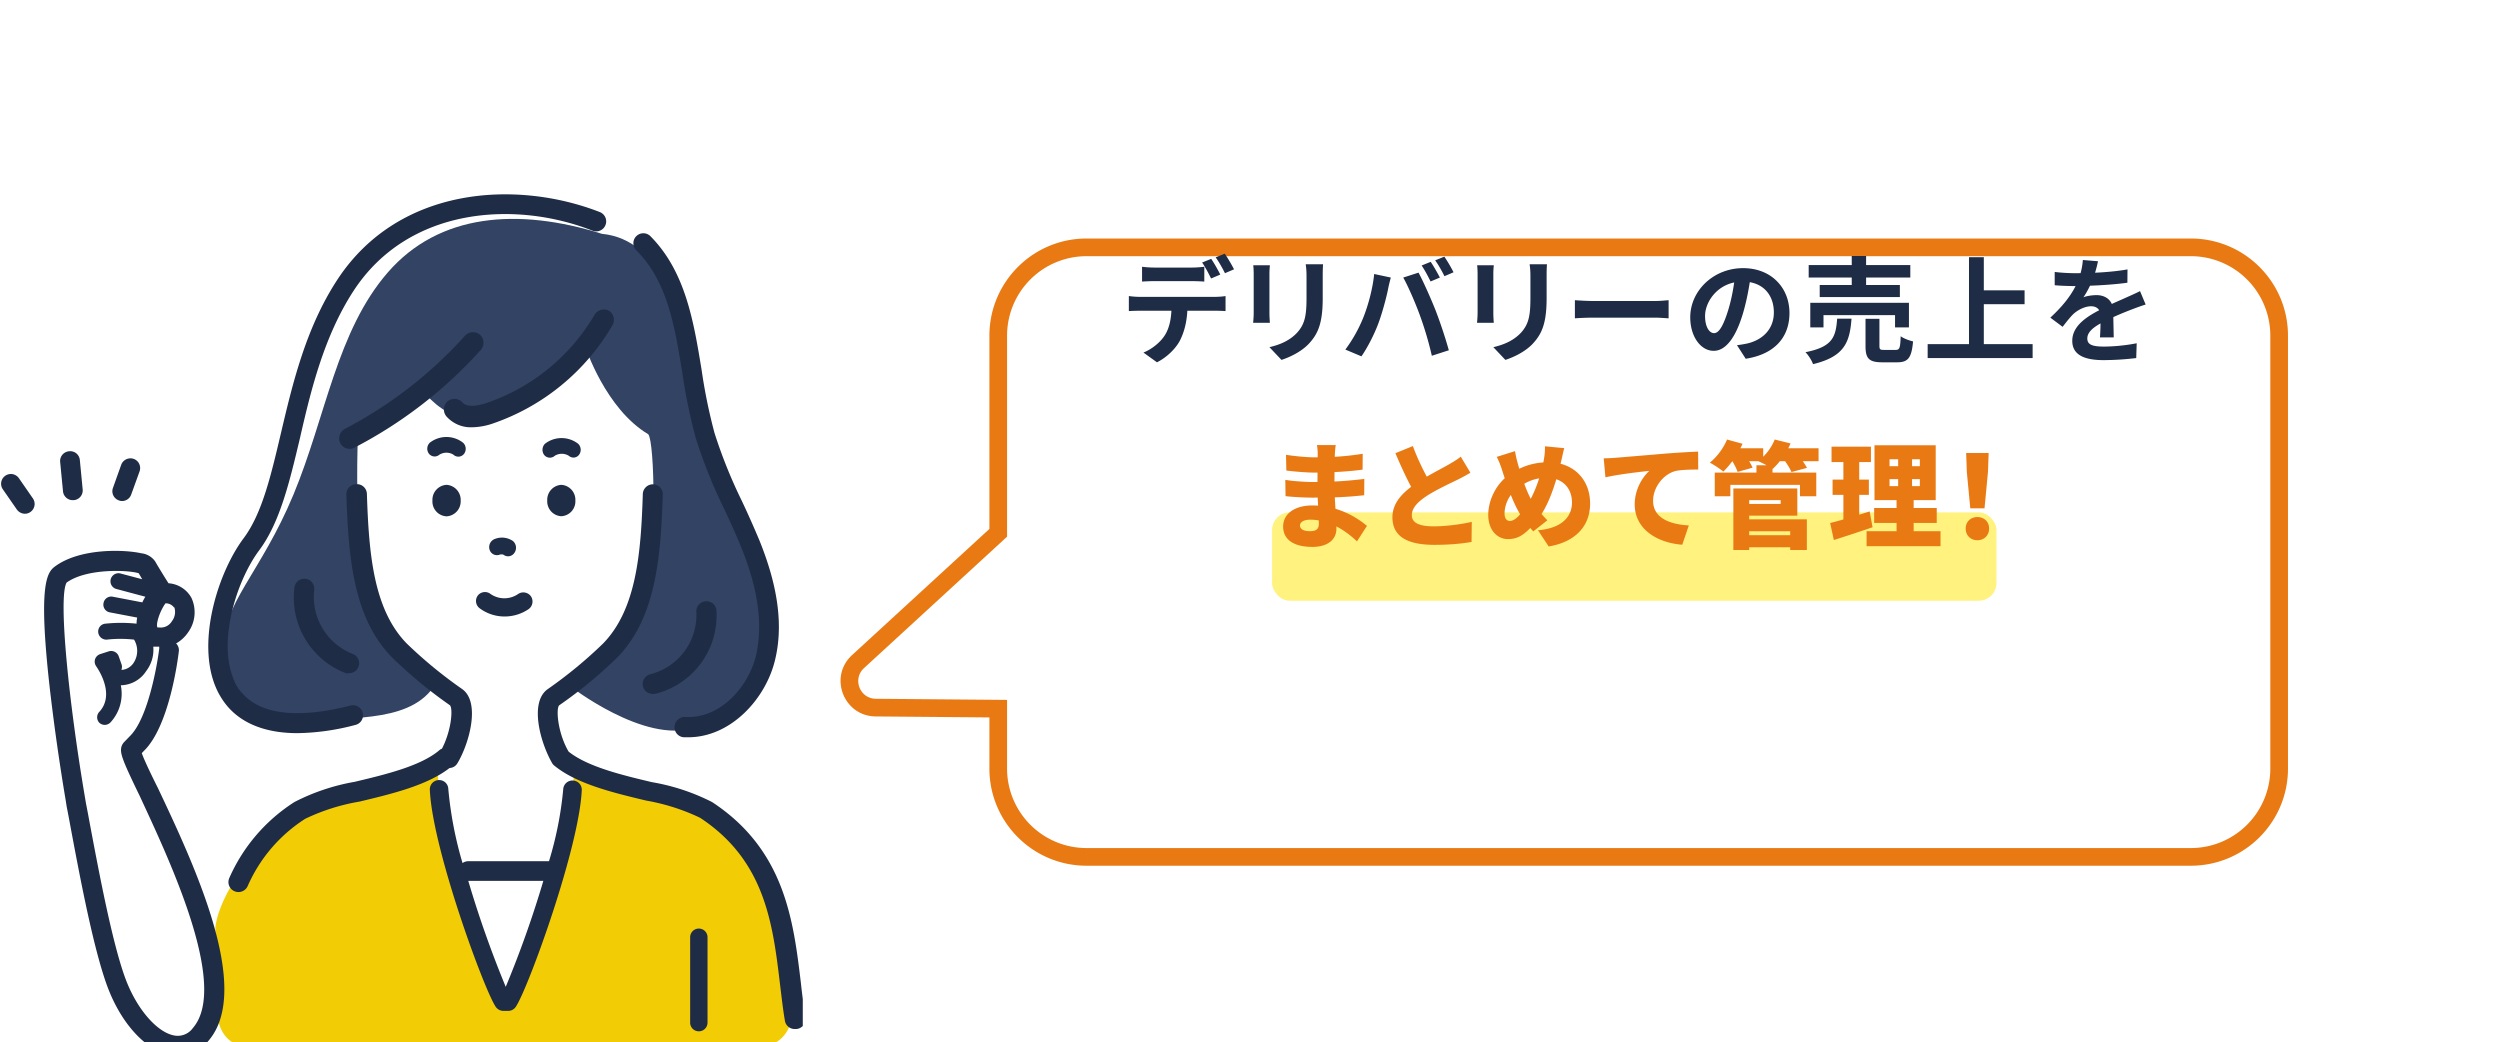 <svg width="283" height="118" fill="none" xmlns="http://www.w3.org/2000/svg"><g filter="url(#filter0_dd_17253_35524)"><path fill-rule="evenodd" clip-rule="evenodd" d="M123 13c-5.523 0-10 4.477-10 10v22.315L97.13 59.892c-2.004 1.841-.718 5.185 2.004 5.209l13.866.12V72c0 5.523 4.477 10 10 10h125c5.523 0 10-4.477 10-10V23c0-5.523-4.477-10-10-10H123z" fill="#fff"/><path d="M113 45.315l.676.737.324-.298v-.439h-1zM97.13 59.892l.677.736-.676-.736zm2.004 5.209l.009-1-.009 1zm13.866.12h1v-.992l-.992-.008-.008 1zM114 23a9 9 0 019-9v-2c-6.075 0-11 4.925-11 11h2zm0 22.315V23h-2v22.315h2zm-1.677-.736L96.454 59.155l1.353 1.473 15.869-14.576-1.353-1.473zM96.454 59.155c-2.672 2.455-.957 6.915 2.672 6.946l.017-2c-1.815-.016-2.672-2.245-1.336-3.473l-1.353-1.473zm2.672 6.946l13.865.12.017-2-13.865-.12-.017 2zM114 72v-6.78h-2V72h2zm9 9a9 9 0 01-9-9h-2c0 6.075 4.925 11 11 11v-2zm125 0H123v2h125v-2zm9-9a9 9 0 01-9 9v2c6.075 0 11-4.925 11-11h-2zm0-49v49h2V23h-2zm-9-9a9 9 0 019 9h2c0-6.075-4.925-11-11-11v2zm-125 0h125v-2H123v2z" fill="#E97A13"/></g><rect x="144" y="58" width="82" height="10" rx="2" fill="#FFF27F"/><path d="M129.281 30.198c.416.052.962.091 1.391.091h4.264c.442 0 .949-.039 1.391-.091v1.677a24.863 24.863 0 00-1.391-.052h-4.251c-.455 0-1.001.026-1.404.052v-1.677zm-1.495 3.315c.377.052.832.091 1.235.091h8.515c.273 0 .845-.026 1.196-.091v1.703a17.507 17.507 0 00-1.196-.039h-8.515c-.377 0-.884.013-1.235.039v-1.703zm6.643.91c0 1.703-.299 3.003-.845 4.095-.455.897-1.456 1.911-2.613 2.496l-1.534-1.105c.923-.364 1.846-1.105 2.366-1.872.65-.975.819-2.21.819-3.601l1.807-.013zm2.678-5.122c.325.468.793 1.3 1.027 1.781l-1.04.442c-.26-.533-.663-1.3-1.014-1.807l1.027-.416zm1.534-.585c.338.481.819 1.313 1.053 1.768l-1.027.442c-.273-.546-.689-1.3-1.053-1.794l1.027-.416zm11.13 1.196c-.026.364-.039.78-.039 1.313v2.561c0 2.808-.546 4.004-1.521 5.07-.858.949-2.197 1.573-3.146 1.885l-1.365-1.443c1.3-.299 2.34-.793 3.133-1.638.884-.975 1.066-1.95 1.066-3.978v-2.457c0-.533-.039-.949-.091-1.313h1.963zm-6.019.117c-.026.299-.052.585-.052.988v4.394c0 .325.026.832.052 1.131h-1.898c.026-.234.065-.741.065-1.144v-4.381c0-.234-.013-.689-.052-.988h1.885zm18.202-.39c.325.468.793 1.3 1.04 1.781l-1.053.442c-.26-.533-.663-1.3-1.014-1.807l1.027-.416zm1.547-.585a16 16 0 011.04 1.768l-1.027.442c-.273-.546-.689-1.3-1.053-1.794l1.04-.416zm-9.178 6.903c.572-1.443 1.066-3.276 1.235-4.94l1.885.403c-.104.364-.26 1.001-.312 1.3-.182.91-.65 2.691-1.105 3.9-.468 1.261-1.235 2.743-1.911 3.718l-1.82-.767a16.388 16.388 0 002.028-3.614zm6.409-.26c-.494-1.365-1.326-3.289-1.885-4.277l1.729-.559c.546 1.001 1.43 3.003 1.924 4.251a52.997 52.997 0 011.508 4.537l-1.924.624a38.186 38.186 0 00-1.352-4.576zm14.384-5.785c-.026.364-.039.78-.039 1.313v2.561c0 2.808-.546 4.004-1.521 5.07-.858.949-2.197 1.573-3.146 1.885l-1.365-1.443c1.3-.299 2.34-.793 3.133-1.638.884-.975 1.066-1.95 1.066-3.978v-2.457c0-.533-.039-.949-.091-1.313h1.963zm-6.019.117c-.026.299-.052.585-.052.988v4.394c0 .325.026.832.052 1.131h-1.898c.026-.234.065-.741.065-1.144v-4.381c0-.234-.013-.689-.052-.988h1.885zm9.182 3.952c.481.039 1.417.091 2.093.091h6.981c.611 0 1.183-.065 1.534-.091v2.054c-.312-.013-.975-.078-1.521-.078h-6.994c-.728 0-1.599.039-2.093.078v-2.054zm19.921-2.886c-.182 1.326-.442 2.847-.897 4.381-.78 2.626-1.898 4.238-3.315 4.238-1.456 0-2.652-1.599-2.652-3.796 0-2.99 2.613-5.564 5.98-5.564 3.211 0 5.252 2.236 5.252 5.083 0 2.73-1.677 4.667-4.953 5.174l-.988-1.534c.507-.065.871-.13 1.222-.208 1.651-.403 2.951-1.586 2.951-3.497 0-2.041-1.274-3.497-3.523-3.497-2.756 0-4.264 2.249-4.264 3.887 0 1.313.52 1.95 1.014 1.95.559 0 1.053-.832 1.599-2.587.377-1.222.663-2.717.793-4.082l1.781.052zm6.543-1.092h11.505v1.417h-11.505v-1.417zm1.248 2.262h9.074v1.365h-9.074v-1.365zm-1.066 2.015h11.167v2.782h-1.573v-1.391h-8.099v1.391h-1.495V34.28zm4.693-5.304h1.625v4.043h-1.625v-4.043zm1.56 7.111h1.573v3.055c0 .416.078.468.533.468h1.313c.429 0 .52-.208.559-1.547.325.247.988.494 1.404.585-.169 1.885-.572 2.366-1.807 2.366h-1.677c-1.521 0-1.898-.442-1.898-1.846v-3.081zm-3.211-.013h1.625c-.195 2.626-.767 4.29-4.355 5.148-.143-.416-.533-1.027-.858-1.352 3.12-.611 3.432-1.768 3.588-3.796zm15.808-3.211h5.408v1.573h-5.408v-1.573zm-5.564 6.097h11.882v1.573h-11.882V38.96zm4.68-9.841h1.677v10.712h-1.677V29.119zm14.602.455a13.744 13.744 0 01-.637 2.184c-.273.637-.65 1.378-1.014 1.898.351-.156 1.04-.247 1.482-.247 1.079 0 1.898.637 1.898 1.846 0 .702.039 2.119.052 2.938h-1.56c.052-.611.078-1.716.065-2.418 0-.832-.52-1.105-1.066-1.105-.715 0-1.534.429-2.028.897-.39.39-.754.858-1.196 1.43l-1.391-1.04c1.664-1.534 2.665-2.938 3.211-4.368.26-.702.429-1.495.468-2.158l1.716.143zm-4.901 1.209c.663.091 1.625.143 2.288.143 1.716 0 4.069-.091 5.954-.429l-.013 1.508c-1.833.26-4.446.377-6.032.377-.533 0-1.482-.026-2.197-.091v-1.508zm10.296 3.692c-.403.117-1.105.377-1.547.546-.845.325-2.015.793-3.237 1.417-1.183.611-1.82 1.17-1.82 1.885 0 .715.624.91 1.885.91 1.105 0 2.561-.143 3.705-.377l-.052 1.677a32.49 32.49 0 01-3.692.234c-2.028 0-3.549-.507-3.549-2.184 0-1.807 1.859-2.873 3.419-3.653 1.196-.624 2.015-.936 2.795-1.3.507-.221.962-.429 1.456-.676l.637 1.521z" fill="#1F2C46"/><path d="M151.204 50.379c-.039.273-.078.637-.091.949-.039.754-.052 2.652-.052 3.744 0 1.274.221 3.666.221 4.784 0 1.222-.988 2.054-2.704 2.054-2.197 0-3.328-.871-3.328-2.314 0-1.391 1.248-2.379 3.315-2.379 2.925 0 5.044 1.365 6.175 2.314l-1.131 1.755c-1.274-1.222-3.133-2.457-5.304-2.457-.728 0-1.144.286-1.144.65 0 .429.429.65 1.105.65.663 0 1.027-.182 1.027-.845 0-.65-.156-2.886-.156-4.212 0-1.287.026-3.107.026-3.744 0-.247-.026-.663-.091-.949h2.132zm-5.629 1.105c.975.156 2.392.286 3.146.286 1.833 0 3.523-.078 5.538-.403l-.013 1.794c-1.248.182-3.432.338-5.512.338-.78 0-2.236-.117-3.12-.234l-.039-1.781zm-.078 2.834c.806.156 2.457.247 3.055.247a45.54 45.54 0 005.889-.351l-.013 1.846c-1.82.195-3.146.273-5.902.273-.689 0-2.184-.065-3.003-.169l-.026-1.846zm20.952-.806a18.8 18.8 0 01-1.456.793c-.767.377-2.301 1.079-3.445 1.807-1.001.663-1.729 1.352-1.729 2.21 0 .858.832 1.261 2.496 1.261 1.287 0 3.055-.221 4.29-.507l-.026 2.275c-1.183.195-2.483.325-4.212.325-2.678 0-4.745-.715-4.745-3.12 0-1.781 1.352-2.977 2.899-3.991 1.183-.78 2.73-1.547 3.484-1.989.559-.325.975-.572 1.352-.884l1.092 1.82zm-6.513-3.016c.65 1.768 1.469 3.289 2.08 4.394l-1.807 1.053c-.741-1.248-1.521-2.925-2.249-4.641l1.976-.806zm17.14.234c-.117.377-.26 1.118-.351 1.482-.585 2.379-1.391 5.083-2.769 6.734-1.313 1.586-2.08 2.08-3.276 2.08-1.131 0-2.21-.962-2.21-2.73 0-1.794 1.001-3.718 2.613-4.732 1.443-.91 2.769-1.235 4.199-1.235 2.756 0 4.719 1.872 4.719 4.667 0 2.847-2.028 4.433-4.693 4.862l-1.209-1.833c2.938-.247 3.848-1.729 3.848-3.133 0-1.69-1.118-2.808-2.86-2.808-1.417 0-2.418.533-3.263 1.144-.962.676-1.508 1.885-1.508 2.899 0 .507.208.845.598.845.585 0 1.183-.676 1.872-1.69 1.079-1.56 1.768-3.952 2.002-5.382a7.835 7.835 0 00.104-1.378l2.184.208zm-5.577.338c.078.481.182.91.286 1.3.429 1.56 1.105 3.536 1.729 4.498.442.663 1.053 1.456 1.651 2.028l-1.599 1.261c-.507-.572-.845-.975-1.222-1.534-.884-1.248-1.664-3.367-2.327-5.46a9.09 9.09 0 00-.585-1.443l2.067-.65zm10.041.819c.52-.013 1.092-.039 1.339-.065 1.222-.104 3.185-.26 5.564-.468 1.3-.104 2.834-.195 3.783-.234l.013 2.028c-.676.013-1.781.013-2.496.156-1.404.312-2.613 1.833-2.613 3.38 0 1.911 1.794 2.665 4.043 2.795l-.741 2.184c-2.899-.221-5.382-1.794-5.382-4.563 0-1.781.949-3.159 1.651-3.796-1.118.117-3.406.377-4.966.728l-.195-2.145zm15.781 8.697h6.032v1.365h-6.032v-1.365zm1.508-7.917h1.82v1.638h-1.82v-1.638zm-4.719.832h11.492v2.678h-1.846V54.89h-7.878v1.287h-1.768v-2.678zm3.159 1.794h6.188v3.081h-6.188v-1.326h4.303v-.429h-4.303v-1.326zm.078 3.497h7.189v3.471h-1.885v-2.119h-5.304V58.79zm-1.131-3.497h1.794v6.968h-1.794v-6.968zm-.663-4.55h4.043v1.469h-4.043v-1.469zm5.382 0h4.927v1.469h-4.927v-1.469zm-5.434-.988l1.755.481c-.52 1.183-1.391 2.392-2.171 3.146a11.188 11.188 0 00-1.534-1.014c.793-.624 1.547-1.638 1.95-2.613zm5.395 0l1.794.442c-.468 1.118-1.274 2.21-2.028 2.886-.39-.286-1.196-.689-1.651-.884.806-.572 1.521-1.521 1.885-2.444zm-4.992 2.132l1.599-.429c.325.442.715 1.066.884 1.482l-1.69.481c-.13-.403-.481-1.066-.793-1.534zm5.967.052l1.664-.429c.364.429.806 1.04 1.014 1.456l-1.755.468c-.156-.39-.572-1.04-.923-1.495zm12.025 2.301v.793h3.432v-.793h-3.432zm0-2.249v.78h3.432v-.78h-3.432zm-1.703-1.586h6.929v6.214h-6.929v-6.214zm-.039 7.098h7.085v1.69h-7.085v-1.69zm-.858 2.626h8.372v1.703h-8.372v-1.703zm-3.965-9.568h4.459v1.742h-4.459v-1.742zm.117 3.731h4.108v1.729h-4.108v-1.729zm-.273 4.914c1.157-.286 2.886-.806 4.472-1.313l.325 1.794a211.114 211.114 0 01-4.381 1.443l-.416-1.924zm1.495-7.956h1.794v7.943l-1.794.273V51.25zm6.201-.195h1.573v4.836h.182v5.044h-1.937v-5.044h.182v-4.836zm8.164 6.487l-.39-4.108-.078-2.158h2.548l-.078 2.158-.39 4.108h-1.612zm.806 3.614c-.78 0-1.326-.559-1.326-1.326s.559-1.3 1.326-1.3 1.326.533 1.326 1.3-.559 1.326-1.326 1.326z" fill="#E97A13"/><g clip-path="url(#clip0_17253_35524)"><path d="M20.913 118.146c-1.783.836-6.726-1.93-8.201-7.66-1.476-5.73-5.877-30.666-5.877-30.666L6.28 65.508s3.27-2.25 6.074-2.25a9.651 9.651 0 015.386 2.25s2.926 1.058 2.926 2.877a7.119 7.119 0 01-1.574 3.69s-.873 6.27-1.352 7.77a30.872 30.872 0 01-2.582 4.697s6.148 14.755 7.205 17.903c1.058 3.147 3.861 13.193-1.45 15.701zm35.982-4.82s-3.394-9.259-4.857-13.39a75.085 75.085 0 01-2.46-11.066l-.073-2.349a6.738 6.738 0 002.312-4.057c.172-2.275.688-2.656-.603-3.861-1.29-1.205-5.767-3.455-7.131-5.976a38.117 38.117 0 01-3.603-13.365 84.681 84.681 0 01-.307-9.714s8.754-6.148 9.295-6.468c.541-.32 17.989-4.918 17.989-4.918l7.23 11.657s-.406 9.48-.824 12.295a27.05 27.05 0 01-8.14 14.645c-2.459 1.893-4.033 2.323-3.75 5.078a7.242 7.242 0 003.27 4.918 67.7 67.7 0 01-1.598 8.89c-.848 2.557-3.848 13.525-4.598 15.099a8.21 8.21 0 01-2.152 2.582z" fill="#fff"/><path d="M57.245 118.502H28.253c-2.115 0-3.517-1.414-3.689-3.971-.172-2.558-.184-9.554-.184-9.554.529-4.66 7.205-13.39 13.402-14.841a110.542 110.542 0 0011.657-3.689s.676 7.377 1.094 9.345c.418 1.967 6.32 17.509 6.32 17.509a74.569 74.569 0 003.43-6.775c.64-1.832 4.255-13.968 4.39-15.394.135-1.427.344-4.095.344-4.095s11.165 3.074 13.108 3.824c1.942.75 7.844 4.918 9.222 9.468a75.712 75.712 0 012.459 13.759c0 1.635-.886 4.365-3.812 4.365l-28.747.049z" fill="#F2CC05"/><path d="M68.138 26.47c-9.529-2.989-18.443-2.3-24.235 4.364-5.79 6.664-7.008 16.304-10.684 25.157-3.677 8.853-8.202 12.567-7.808 17.337.393 4.771 4.34 9.357 9.443 8.484 5.103-.873 12.185.185 14.755-4.918 0 0-8.263-5.68-8.829-14.202-.344-4.5-.43-9.015-.258-13.525l7.808-4.402s2.754 3.283 5.767 2.373c3.012-.91 8.422-4.66 12.185-7.82 0 0 2.262 6.947 7.094 9.837.738.688 1.021 13.525-.491 17.325-1.513 3.799-8.41 11.152-8.41 11.152s8.459 6.603 14.078 4.746c5.62-1.857 10.23-6.603 8.484-13.329-1.746-6.726-6.984-17.988-8.46-25.698-1.475-7.71-3.54-16.193-10.439-16.882z" fill="#324364"/><path d="M77.245 42.245c.36 2.487.87 4.95 1.525 7.377a57.417 57.417 0 003.221 8.017c.652 1.402 1.328 2.852 1.906 4.291 1.967 4.832 2.46 8.828 1.697 12.222-.885 3.689-4.12 7.23-8.005 7.009a1.156 1.156 0 00-1.23 1.07 1.131 1.131 0 001.07 1.229h.468c4.844 0 8.791-4.365 9.836-8.742.947-3.874.357-8.325-1.795-13.612a109.876 109.876 0 00-1.955-4.39 56.23 56.23 0 01-3.099-7.697 61.485 61.485 0 01-1.463-7.156c-.897-5.483-1.832-11.164-5.828-15.16a1.131 1.131 0 00-1.598 1.598c3.54 3.492 4.377 8.57 5.25 13.944zM67.31 35.63a22.625 22.625 0 01-12.297 10.009c-.75.245-2.102.565-2.668-.087a1.23 1.23 0 00-1.696-.11 1.23 1.23 0 00-.111 1.697 3.688 3.688 0 002.877 1.23 7.647 7.647 0 002.349-.419 25.096 25.096 0 0013.525-11.066 1.23 1.23 0 00-.295-1.672 1.23 1.23 0 00-1.685.418zM40.135 50.667a50.412 50.412 0 0014.3-11.067 1.23 1.23 0 00-.086-1.696 1.23 1.23 0 00-1.697.086A48.274 48.274 0 0139.03 48.552a1.23 1.23 0 00-.517 1.61 1.23 1.23 0 001.07.652 1.14 1.14 0 00.553-.147zm12.282-.553a3.062 3.062 0 00-3.763 0 .946.946 0 00-.11 1.229.835.835 0 00.664.332.86.86 0 00.54-.209 1.512 1.512 0 011.575 0 .811.811 0 001.229-.123.946.946 0 00-.135-1.23zm13.143 1.353a.947.947 0 00-.111-1.23 3.062 3.062 0 00-3.763 0 .983.983 0 00-.11 1.23.825.825 0 001.23.123 1.512 1.512 0 011.573 0 .86.86 0 00.553.209.811.811 0 00.628-.332zm-15.01 3.417a1.697 1.697 0 00-1.598 1.783 1.683 1.683 0 001.599 1.783 1.697 1.697 0 001.598-1.771 1.71 1.71 0 00-1.598-1.795zm12.996 0a1.697 1.697 0 00-1.598 1.783 1.685 1.685 0 001.598 1.77 1.684 1.684 0 001.586-1.77 1.697 1.697 0 00-1.586-1.783zm-6.958 7.895a.81.81 0 01.381 0 .91.91 0 00.541.196.874.874 0 00.713-.38 1.008 1.008 0 00-.16-1.353 2.2 2.2 0 00-2.102-.21.984.984 0 00-.529 1.23.872.872 0 001.156.517z" fill="#1F2C46"/><path d="M33.69 82.993a26.794 26.794 0 006.554-.935 1.119 1.119 0 00.812-1.377 1.12 1.12 0 00-1.377-.812c-4.427 1.132-10.218 1.71-12.665-1.942-2.73-4.083-.492-11.854 2.324-15.628 2.36-3.16 3.455-7.808 4.623-12.726 1.23-5.398 2.718-11.51 6.062-16.649 6.234-9.554 18.382-10.23 27.05-6.812a1.13 1.13 0 001.454-1.5 1.144 1.144 0 00-.617-.602c-9.468-3.69-22.81-2.94-29.744 7.685-3.565 5.459-5.053 11.779-6.369 17.361-1.156 4.919-2.152 9.111-4.23 11.89-3.147 4.218-5.803 13.144-2.397 18.235 1.242 1.906 3.713 3.812 8.52 3.812zm20.397-15.579a1.032 1.032 0 00.22 1.45 4.71 4.71 0 002.816.923c.97 0 1.917-.29 2.718-.836a1.057 1.057 0 00.258-1.451 1.058 1.058 0 00-1.45-.258 2.742 2.742 0 01-3.112 0 1.033 1.033 0 00-1.45.172z" fill="#1F2C46"/><path d="M34.564 65.52a1.131 1.131 0 00-1.23.947 9.16 9.16 0 005.816 9.738.97.97 0 00.369 0 1.119 1.119 0 001.07-.75 1.12 1.12 0 00-.689-1.439 6.947 6.947 0 01-4.328-7.279 1.12 1.12 0 00-1.008-1.217zm39.089 10.796a1.131 1.131 0 00.221 2.238h.234a9.136 9.136 0 006.996-9.443 1.131 1.131 0 00-1.23-1.045 1.131 1.131 0 00-1.045 1.23 6.922 6.922 0 01-5.176 7.02z" fill="#1F2C46"/><path d="M51.775 86.41c1.34-2.225 2.669-6.96.505-8.435a50.406 50.406 0 01-6.234-5.127c-3.788-3.873-4.292-10.23-4.513-16.943a1.131 1.131 0 00-1.23-1.095 1.131 1.131 0 00-1.094 1.156c.234 7.193.8 14.005 5.164 18.444a51.56 51.56 0 006.554 5.422c.381.381.16 2.89-.898 4.918a.897.897 0 00-.307.185c-2.103 1.783-6.062 2.73-9.566 3.566a23.753 23.753 0 00-6.824 2.287 19.538 19.538 0 00-7.378 8.607 1.132 1.132 0 00.578 1.487 1.14 1.14 0 001.5-.565 17.213 17.213 0 016.53-7.636 23.104 23.104 0 016.147-1.943c3.59-.86 7.636-1.82 10.181-3.799a1.082 1.082 0 00.885-.529zm39.41 28.884a92.244 92.244 0 01-.516-3.947c-.849-7.095-1.795-15.136-10.07-20.559a23.855 23.855 0 00-6.812-2.25c-3.418-.811-7.28-1.746-9.419-3.455-1.23-2.09-1.45-4.845-1.07-5.238a50.895 50.895 0 006.579-5.422c4.353-4.452 4.918-11.263 5.152-18.444a1.12 1.12 0 00-1.095-1.156 1.144 1.144 0 00-1.168 1.094c-.209 6.714-.725 13.07-4.512 16.944a50.345 50.345 0 01-6.222 5.127c-2.164 1.476-.848 6.148.492 8.435a1.4 1.4 0 00.123.16c2.52 2.14 6.763 3.148 10.513 4.045a23.426 23.426 0 016.086 1.943c7.378 4.845 8.238 12.013 9.062 18.936.172 1.401.32 2.729.541 4.033a1.122 1.122 0 001.107.946h.184a1.13 1.13 0 001.045-1.192z" fill="#1F2C46"/><path d="M64.85 88.354a1.046 1.046 0 00-1.094 1.008 40.4 40.4 0 01-1.61 8.128h-9.137a1.105 1.105 0 00-.651.209 43.035 43.035 0 01-1.61-8.386 1.032 1.032 0 00-1.083-1.008 1.044 1.044 0 00-1.008 1.082c.27 6.627 6.148 22.673 7.464 24.591a1.053 1.053 0 00.872.455h.529a1.027 1.027 0 00.86-.455c1.353-1.967 7.206-18.013 7.477-24.591a1.045 1.045 0 00-1.009-1.033zm-7.598 23.362a120.945 120.945 0 01-4.242-12h8.496a119.903 119.903 0 01-4.254 11.987v.013zm21.857-6.603a.981.981 0 00-.984.983v9.665a.981.981 0 00.984.984.983.983 0 00.983-.984v-9.665a.983.983 0 00-.983-.983zM8.263 56.618h.098a1.107 1.107 0 00.996-1.23l-.32-3.319a1.094 1.094 0 00-1.229-.984 1.107 1.107 0 00-.996 1.23l.32 3.308a1.107 1.107 0 001.131.995zm5.188.025a.983.983 0 00.37.074 1.095 1.095 0 001.032-.738l.947-2.619a1.107 1.107 0 00-.664-1.414 1.12 1.12 0 00-1.414.664l-.935 2.62a1.096 1.096 0 00.664 1.413zM2.14 54.134a1.106 1.106 0 00-1.997.427c-.053.288.01.586.177.827l1.586 2.287a1.13 1.13 0 00.91.48 1.06 1.06 0 00.627-.197 1.107 1.107 0 00.282-1.537L2.14 54.134zm13.91 31.121l.245-.258c2.877-2.803 3.849-10.402 3.947-11.25a1.071 1.071 0 00-.307-.91 4.02 4.02 0 001.34-1.23 3.872 3.872 0 00.393-3.935 3.21 3.21 0 00-2.594-1.647c-.332-.517-1.23-1.968-1.5-2.46A2.2 2.2 0 0016 62.632c-1.893-.43-6.984-.627-9.837 1.537-.946.725-1.844 2.46-.454 14.374A250.419 250.419 0 007.442 90.63l.11.7c.136.677.284 1.464.444 2.337 1.07 5.717 2.692 14.349 4.328 18.443 1.635 4.095 4.426 6.935 7.131 7.378.238.018.476.018.713 0a4.517 4.517 0 003.443-1.685c5.017-5.865-1.721-20.103-5.742-28.612-.787-1.562-1.55-3.172-1.82-3.935zm3.688-16.5a1.721 1.721 0 01-.283 1.573 1.463 1.463 0 01-1.426.701h-.197c-.221-.283.197-1.746.898-2.73a1.143 1.143 0 01.959.455h.049zm2.103 47.609a2.115 2.115 0 01-2.078.86c-1.87-.307-4.083-2.766-5.386-5.988-1.562-3.848-3.21-12.689-4.205-17.976-.16-.873-.308-1.66-.443-2.336l-.11-.664C7.836 79.808 6.557 67.61 7.54 65.95c2.25-1.634 6.983-1.438 8.164-1.056l.393.676-2.459-.652a.91.91 0 00-1.01 1.34.91.91 0 00.555.418l3.271.873c-.127.206-.242.42-.344.64l-3.332-.64a.886.886 0 00-1.058.713.886.886 0 00.713 1.058l3.099.59a3.37 3.37 0 00-.074.689 16.817 16.817 0 00-3.517 0 .886.886 0 00-.823.971.922.922 0 00.971.836 13.67 13.67 0 013.086 0 2.459 2.459 0 010 2.545 1.77 1.77 0 01-1.303.873h-.135a.86.86 0 000-.676l-.295-.848a.91.91 0 00-1.132-.566l-.959.308a.922.922 0 00-.59.577.91.91 0 00.135.812c.086.135 2.226 3.123.345 5.152a.897.897 0 000 1.23.91.91 0 00.614.245.92.92 0 00.664-.295 4.783 4.783 0 001.156-4.193h.086a3.492 3.492 0 002.791-1.61 3.959 3.959 0 00.8-2.755h.677a.996.996 0 000 .185c-.258 2.115-1.328 7.992-3.32 9.935l-.676.7a1.329 1.329 0 00-.258.419c-.246.737 0 1.45 2.028 5.631 3.259 7.033 10.157 21.505 6.038 26.289z" fill="#1F2C46"/></g><defs><clipPath id="clip0_17253_35524"><path fill="#fff" transform="translate(.125 22)" d="M0 0h90.75v96H0z"/></clipPath><filter id="filter0_dd_17253_35524" x="71.152" y="0" width="211.848" height="119" filterUnits="userSpaceOnUse" color-interpolation-filters="sRGB"><feFlood flood-opacity="0" result="BackgroundImageFix"/><feColorMatrix in="SourceAlpha" values="0 0 0 0 0 0 0 0 0 0 0 0 0 0 0 0 0 0 127 0" result="hardAlpha"/><feOffset dy="12"/><feGaussianBlur stdDeviation="12"/><feComposite in2="hardAlpha" operator="out"/><feColorMatrix values="0 0 0 0 0.804 0 0 0 0 0.51 0 0 0 0 0.059 0 0 0 0.2 0"/><feBlend in2="BackgroundImageFix" result="effect1_dropShadow_17253_35524"/><feColorMatrix in="SourceAlpha" values="0 0 0 0 0 0 0 0 0 0 0 0 0 0 0 0 0 0 127 0" result="hardAlpha"/><feOffset dy="3"/><feGaussianBlur stdDeviation="4"/><feComposite in2="hardAlpha" operator="out"/><feColorMatrix values="0 0 0 0 0.804 0 0 0 0 0.51 0 0 0 0 0.059 0 0 0 0.1 0"/><feBlend in2="effect1_dropShadow_17253_35524" result="effect2_dropShadow_17253_35524"/><feBlend in="SourceGraphic" in2="effect2_dropShadow_17253_35524" result="shape"/></filter></defs></svg>
